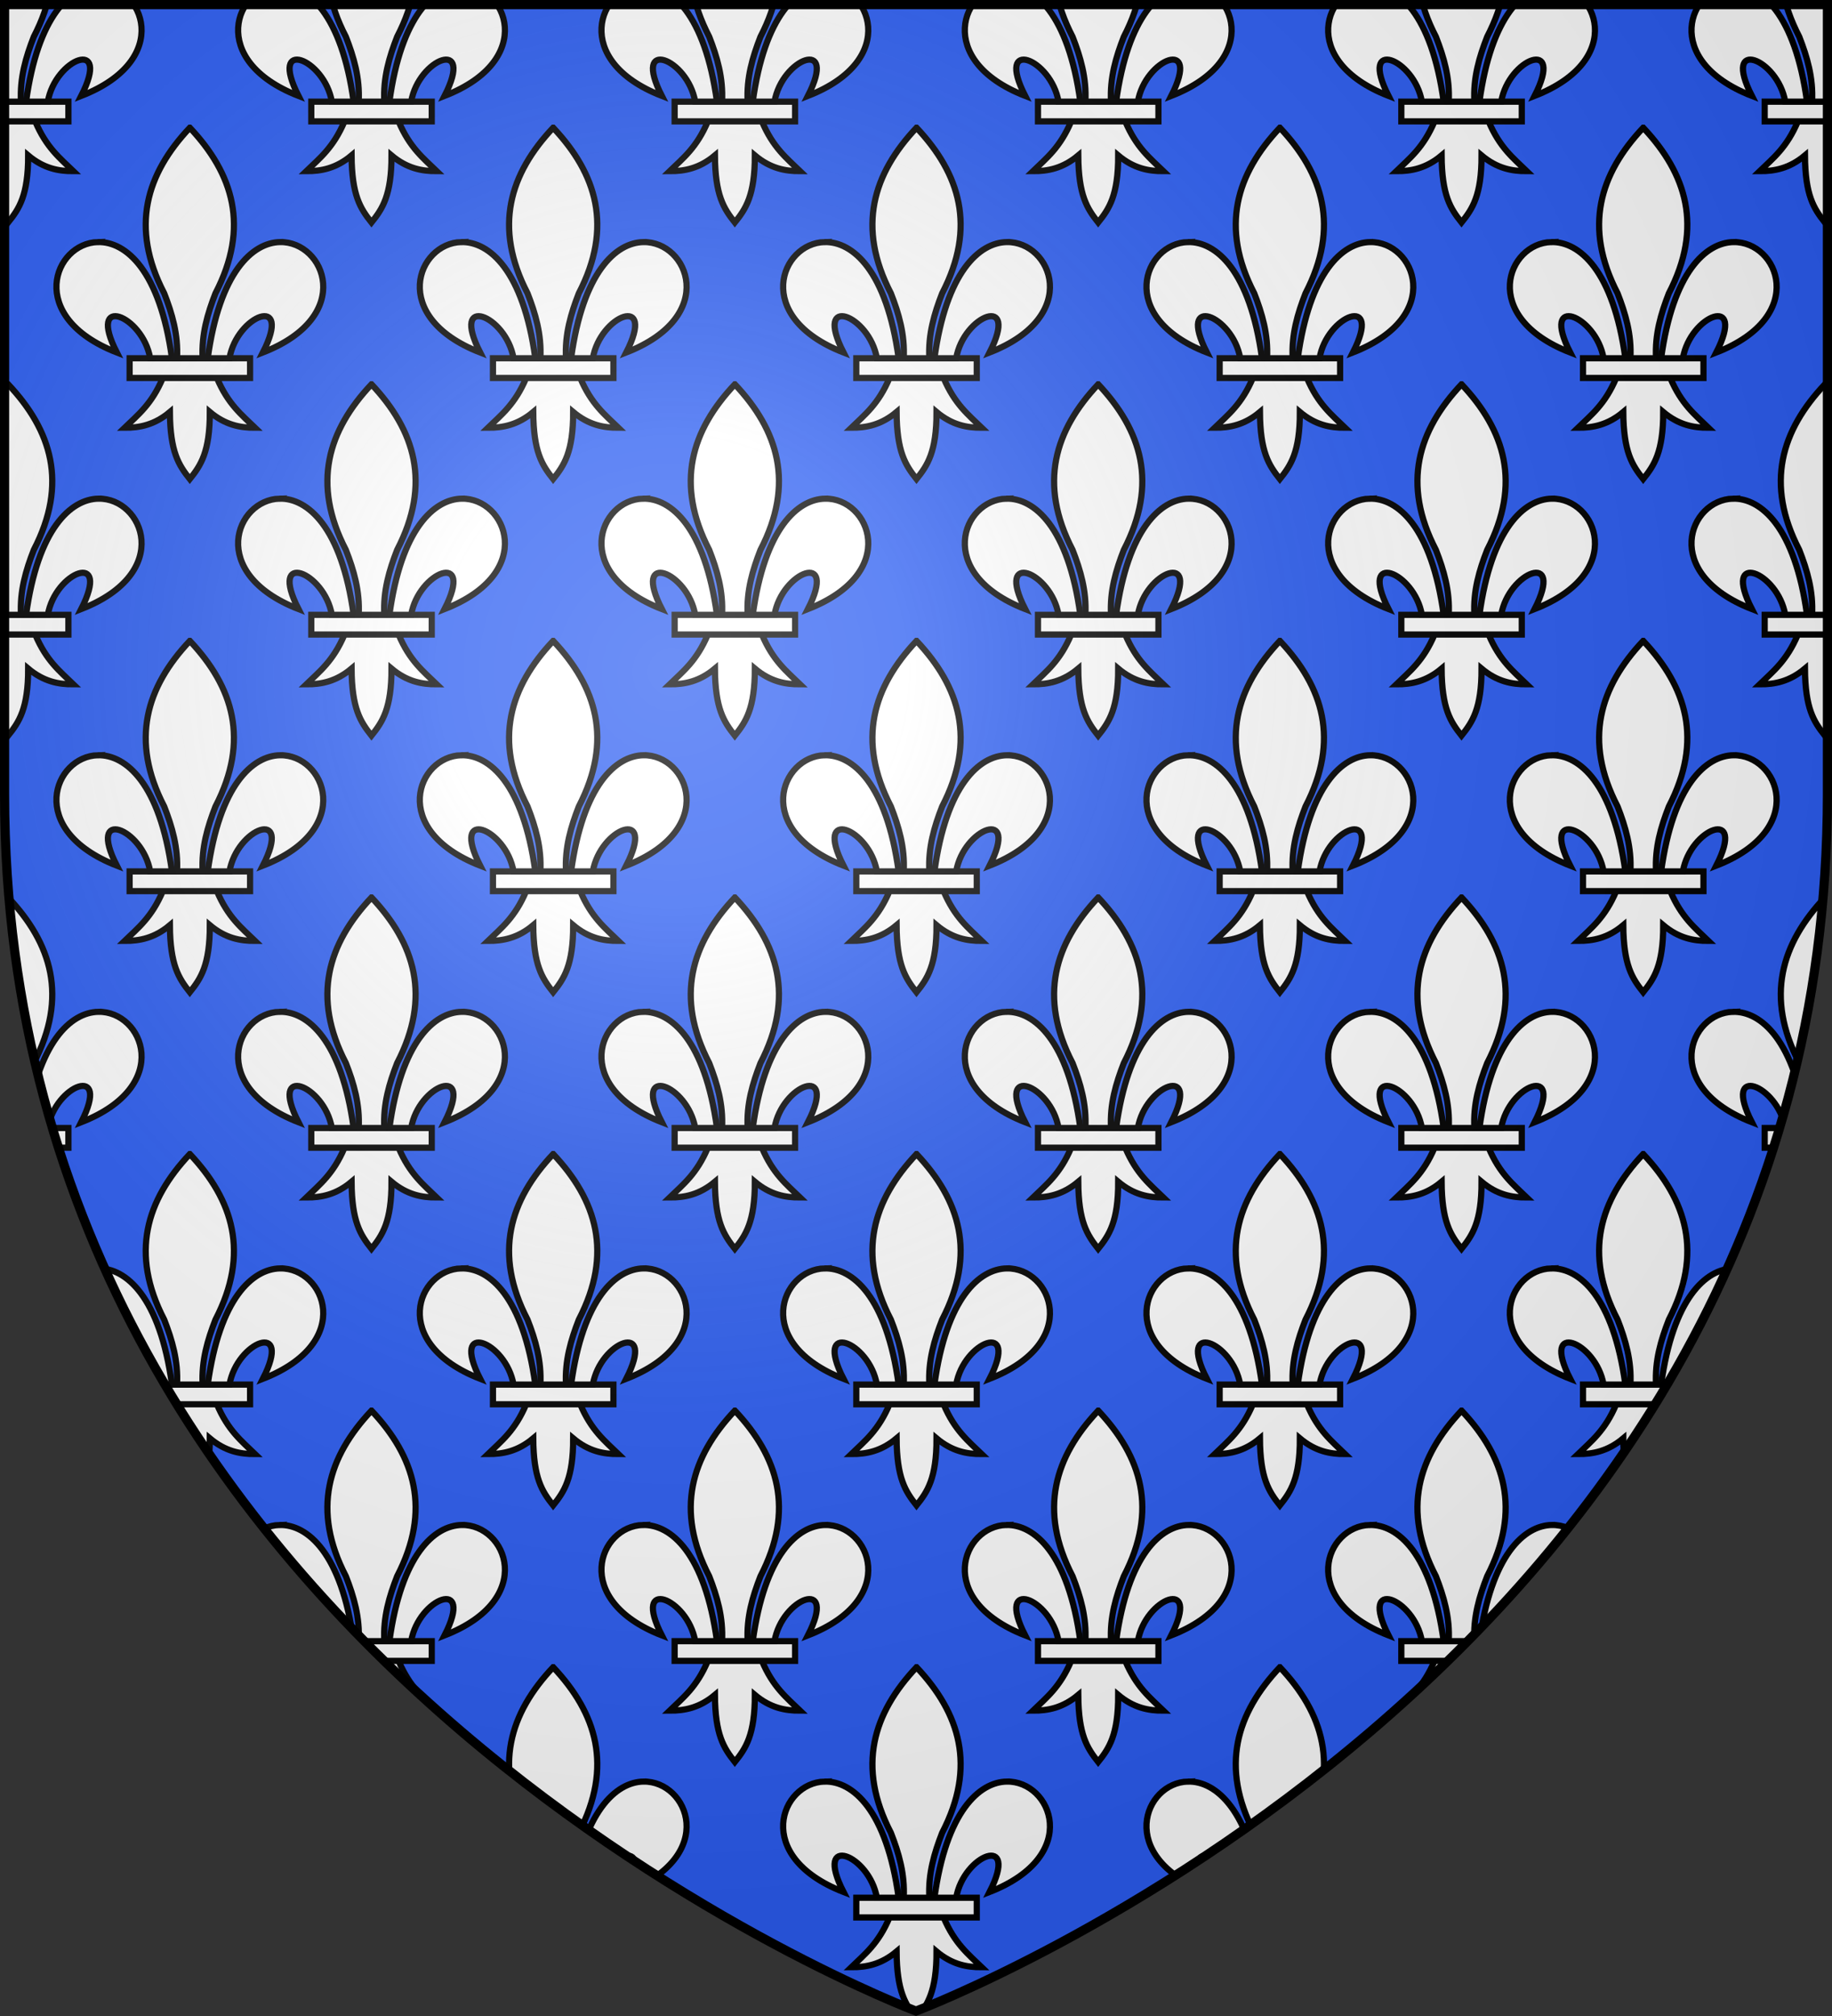 <svg xmlns="http://www.w3.org/2000/svg" xmlns:xlink="http://www.w3.org/1999/xlink" width="600" height="660" viewBox="-300 -300 600 660"><rect x="-300" y="-300" width="600" height="660" fill="#333333" stroke="none"/><defs><radialGradient id="e" cx="-80" cy="-80" r="405" gradientUnits="userSpaceOnUse"><stop offset="0" stop-color="#fff" stop-opacity=".31"/><stop offset=".19" stop-color="#fff" stop-opacity=".25"/><stop offset=".6" stop-color="#6b6b6b" stop-opacity=".125"/><stop offset="1" stop-opacity=".125"/></radialGradient><clipPath id="b"><path id="a" d="M-298.5-298.5h597V-40C298.5 246.2 0 358.39 0 358.39S-298.5 246.2-298.5-40z"/></clipPath><g id="c" fill="#fff" stroke="#000" stroke-width="2"><path stroke-width="2.028" d="M52.317 123.744c-3.64 8.593-8.138 12.072-12.506 16.294 4.895.023 9.775-.918 14.832-5.16.086 13.09 2.874 17.34 6.52 21.962 3.594-4.486 6.573-8.858 6.558-21.962 5.057 4.242 9.923 5.183 14.818 5.16-4.367-4.222-8.854-7.702-12.493-16.294zM41.45 117.287H80.9v6.455H41.45z"/><path stroke-width="2.028" d="M61.17 41.81c-14.21 15.085-19.68 32.464-8.388 54.23 2.58 6.613 4.612 13.44 4.195 21.25h8.388c-.417-7.81 1.615-14.637 4.194-21.25 11.293-21.766 5.822-39.145-8.388-54.23z"/><path stroke-width="2.028" d="M31.062 79.25c-14.33.345-23.884 24.41 6.19 36.146-9.94-19.47 8.498-12.255 10.929 1.893h7.13c-3.937-28.738-15.07-38.26-24.25-38.038zM90.732 79.25c-9.07.17-19.832 9.877-23.69 38.04h7.117c2.432-14.149 20.882-21.364 10.943-1.894 30.46-11.887 20.263-36.42 5.63-36.145z"/></g></defs><use xlink:href="#a" fill="#2b5df2"/><g clip-path="url(#b)"><g id="d"><use xlink:href="#c" transform="translate(-61 -300)"/><use xlink:href="#c" transform="translate(-180 -300)"/><use xlink:href="#c" transform="translate(-299 -300)"/><use xlink:href="#c" transform="translate(-418 -300)"/><use xlink:href="#c" transform="translate(58 -300)"/><use xlink:href="#c" transform="translate(177 -300)"/></g><use xlink:href="#d" transform="translate(59.5 -84)"/><use xlink:href="#d" transform="translate(59.5 84)"/><use xlink:href="#d" transform="translate(0 168)"/><use xlink:href="#d" transform="translate(59.5 252)"/><use xlink:href="#d" transform="translate(0 336)"/><use xlink:href="#d" transform="translate(59.5 420)"/><use xlink:href="#d" transform="translate(0 504)"/></g><use xlink:href="#a" fill="url(#e)" stroke="#000" stroke-width="3"/></svg>
